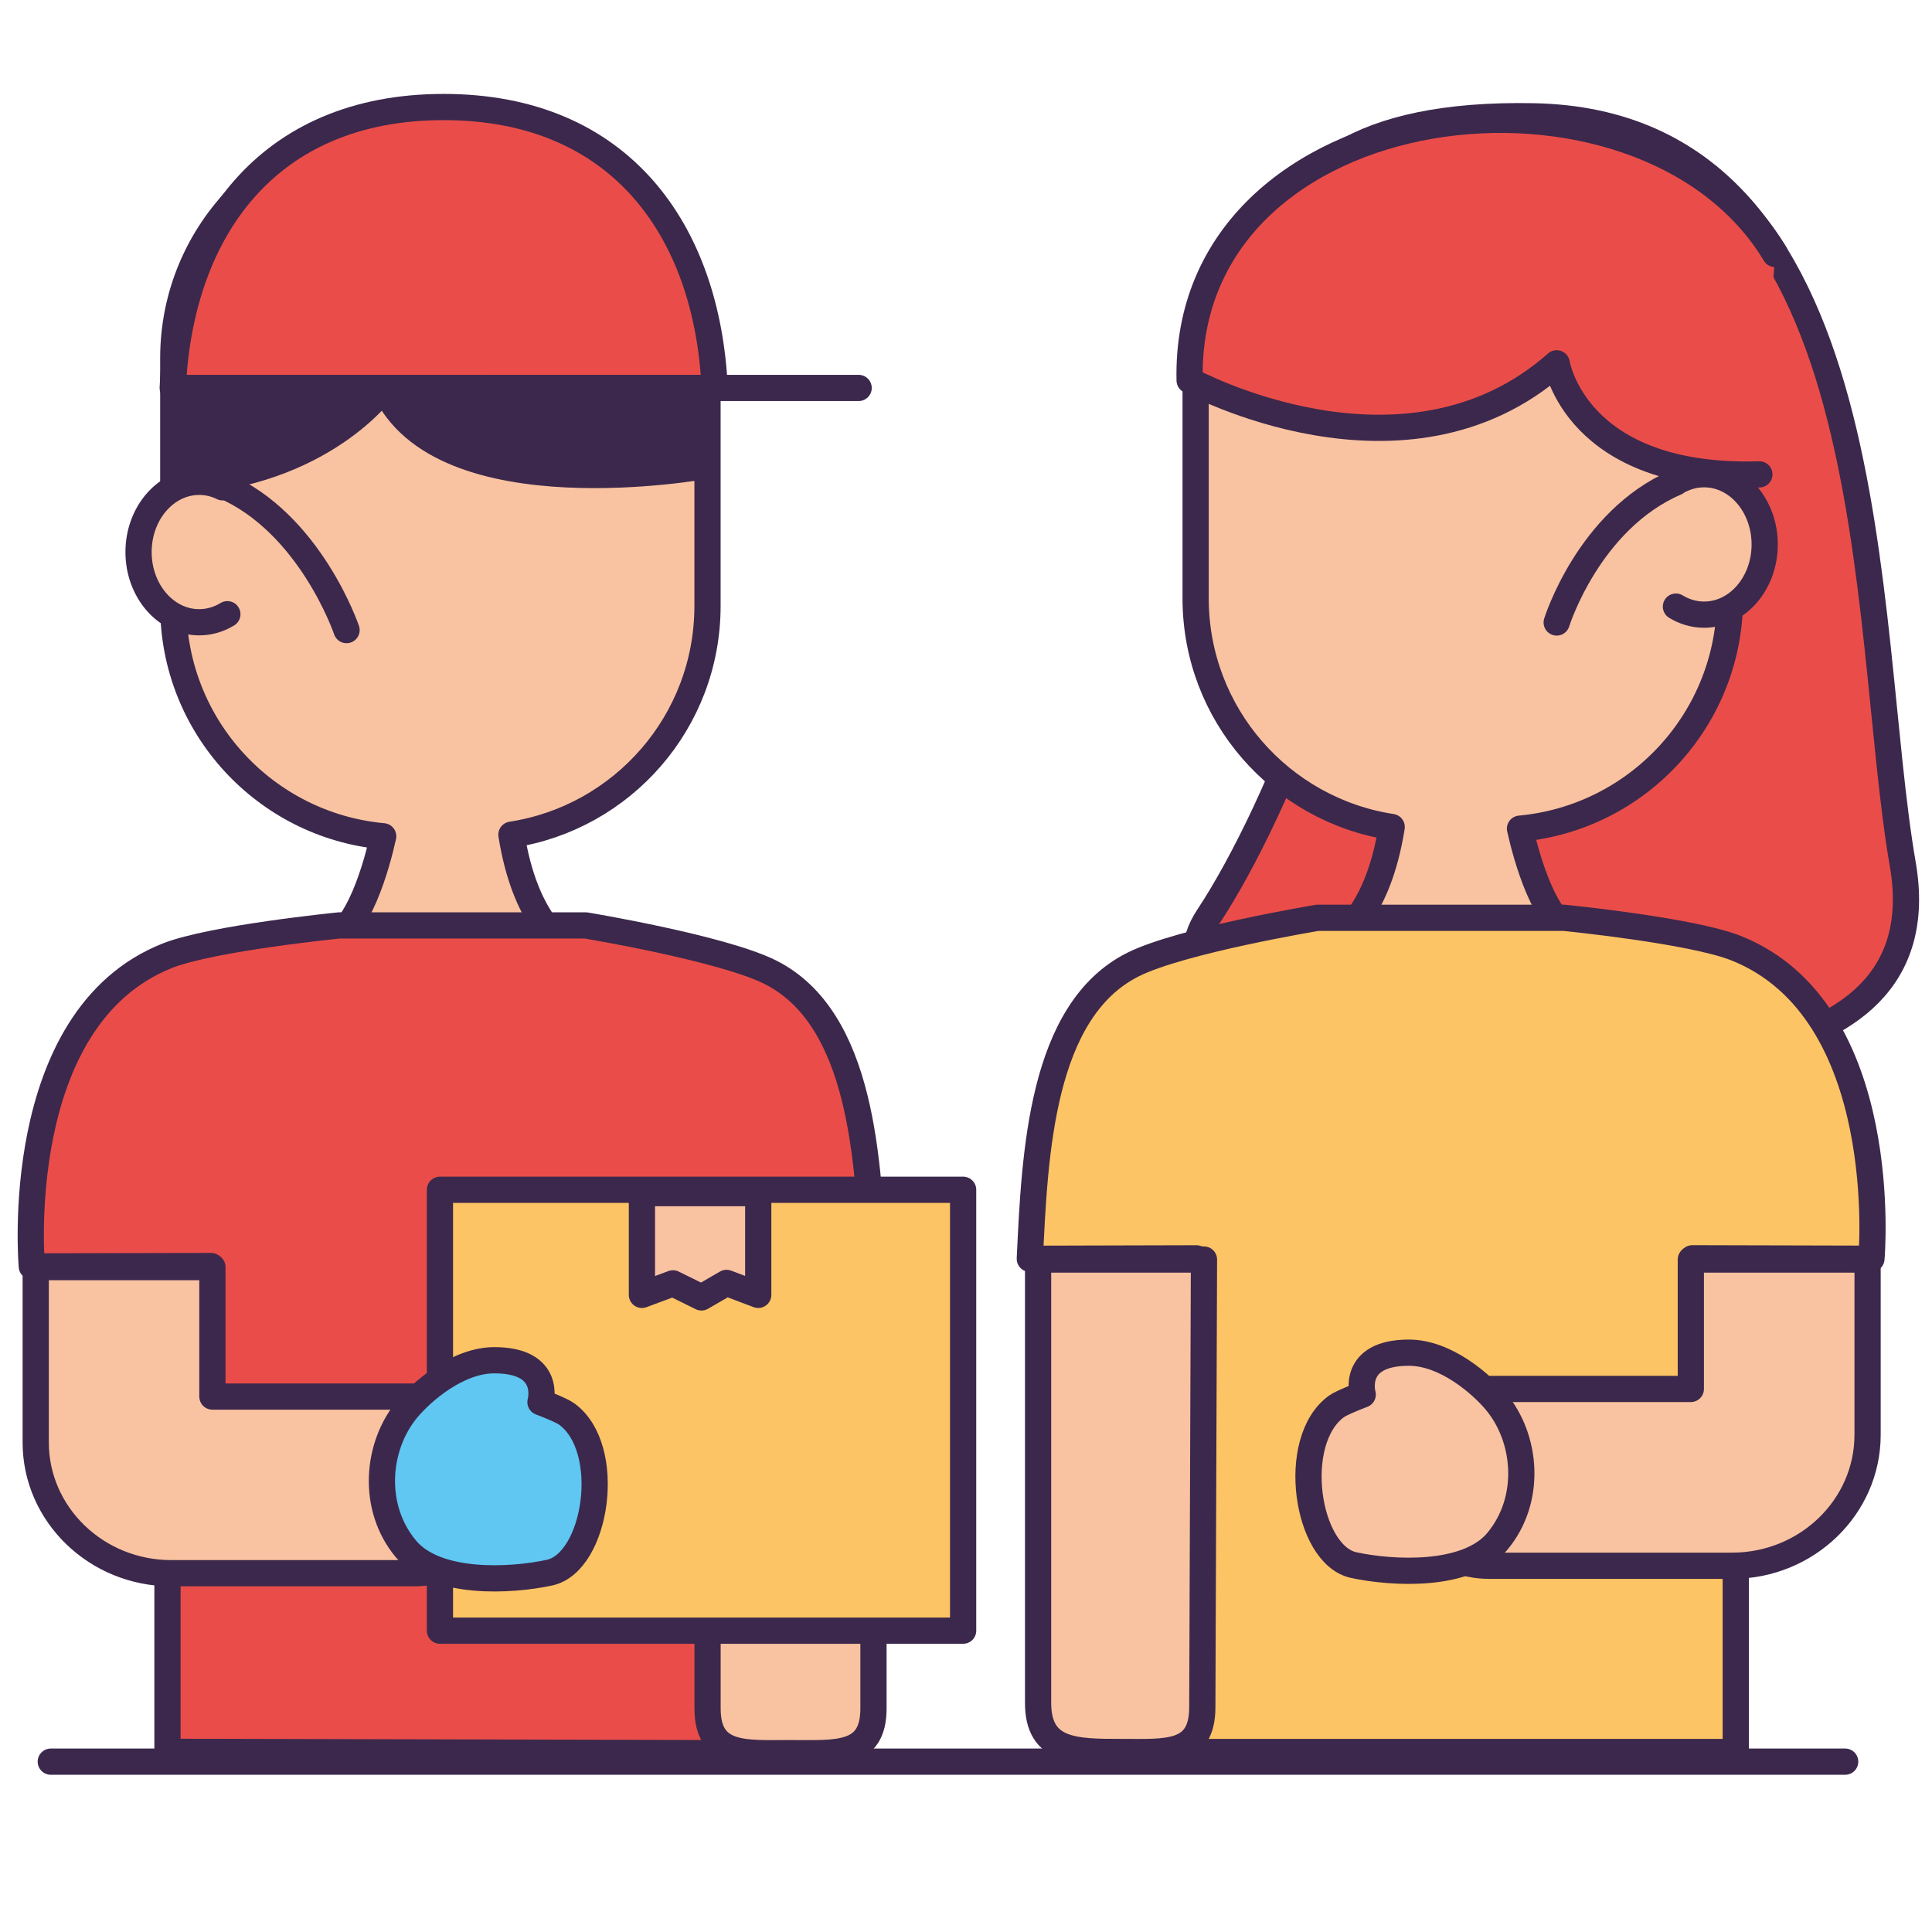 <svg xmlns="http://www.w3.org/2000/svg" viewBox="0 0 350 350"><defs><style>      .cls-1 {        fill: #3c284c;      }      .cls-1, .cls-2, .cls-3, .cls-4, .cls-5, .cls-6 {        stroke: #3c284c;        stroke-linecap: round;        stroke-linejoin: round;        stroke-width: 4.75px;      }      .cls-2 {        fill: #ea4d49;      }      .cls-3 {        fill: none;      }      .cls-4 {        fill: #f9c3a1;      }      .cls-5 {        fill: #60c6f2;      }      .cls-6 {        fill: #fcc464;      }    </style></defs><g><g id="Ebene_1"><g><g><path class="cls-2" d="M271.91,192.07c16.22.34,80.12,6.66,72.79-35.53-7.59-43.78-2.28-134.19-66.85-135.47-64.57-1.26-48.36,44.86-37.13,60.92,11.23,16.05-9.14,64.99-21.83,84.09-12.7,19.13,34.85,25.61,53.01,25.98Z"></path><path class="cls-6" d="M210.77,317.39v-129.78h103.68v129.78h-103.68Z"></path><path class="cls-4" d="M268.87,21.58h2.62c23.14,0,41.91,18.76,41.91,41.92v44.9c0,21.84-16.71,39.76-38.04,41.72,1.17,5.2,4.45,17.27,10.16,19.23h-42.58s6.72-3.98,9.18-19.53c-20.11-3.09-35.52-20.45-35.52-41.42v-42.43c0-23.14,32.75-44.91,52.26-44.38Z"></path><path class="cls-2" d="M318.73,85.94c-33.38,1-36.72-20.12-36.72-20.12-27.55,24.35-66.5,3.09-66.5,3.09-1.14-52.84,82.25-62.54,106.07-22.89"></path><path class="cls-4" d="M303.61,109.89c1.52.93,3.27,1.46,5.11,1.46,6.06,0,10.97-5.7,10.97-12.72s-4.91-12.72-10.97-12.72c-1.51,0-2.94.35-4.25.99"></path><path class="cls-3" d="M282.01,112.77s5.77-18.57,21.6-25.37"></path><path class="cls-6" d="M216.74,227.96l-30.18.08c.9-18.99,2.01-44.97,18.73-53.32,8.75-4.37,33.37-8.45,33.37-8.45h44.68s23.01,2.27,31.12,5.48c28.57,11.31,24.57,56.23,24.57,56.28l-32.45-.08"></path><g><path class="cls-4" d="M306.31,228.18v23.44h-36.64c-8.83,0-16,7.18-16,16.02s7.17,16.01,16,16.01h44.11c13.54,0,24.55-10.64,24.55-23.72v-31.75h-32.02Z"></path><path class="cls-4" d="M242.14,254.77c1.03-.74,4.73-2.13,4.73-2.13,0,0-2.18-7.59,8.36-7.59,6.73,0,13.17,5.75,15.71,8.76,5.7,6.75,6.61,17.93.28,25.46-5.46,6.49-18.91,5.79-25.99,4.26-8.57-1.86-11.67-22.56-3.1-28.76Z"></path></g><path class="cls-4" d="M188.06,228.18v80.35c0,8.84,6.72,8.86,15.03,8.86s14.72.68,14.72-8.14l.3-81.07h-30.05Z"></path></g><g><path class="cls-2" d="M134.02,317.61v-128.62H30.34v128.37l103.68.25Z"></path><path class="cls-4" d="M86.27,22.96h-12.97c-23.15,0-41.91,18.77-41.91,41.92v44.9c0,21.84,16.7,39.76,38.03,41.72-1.16,5.22-4.44,17.29-10.16,19.24h42.57s-6.71-3.98-9.18-19.53c20.11-3.08,35.52-20.45,35.52-41.43v-44.9c0-23.15-18.77-41.92-41.92-41.92Z"></path><path class="cls-1" d="M127.88,84.39s-48.09,8.81-58.28-14.11c0,0-11,15.66-37.31,17,0,0-.16-5.32,0-11.8.65-27.38,10.82-50.36,35.27-52.53,24.44-2.15,58.56,11.63,60.46,51.03l-.14,10.4Z"></path><path class="cls-4" d="M41.19,111.27c-1.52.93-3.27,1.46-5.11,1.46-6.06,0-10.98-5.7-10.98-12.72s4.92-12.72,10.98-12.72c1.5,0,2.94.34,4.24.99"></path><path class="cls-3" d="M62.78,114.15s-6.56-19.4-22.38-26.18"></path><g><path class="cls-2" d="M31.29,70.28c1.33-28.36,16.96-50.89,49.09-50.89s47.76,22.53,49.09,50.89H31.29Z"></path><line class="cls-3" x1="155.55" y1="70.28" x2="88.88" y2="70.28"></line></g><path class="cls-2" d="M128.05,229.35l30.18.07c-.9-18.99-2.01-44.97-18.73-53.32-8.76-4.37-33.38-8.45-33.38-8.45h-44.67s-23,2.28-31.11,5.48c-28.58,11.32-24.57,56.24-24.58,56.29l32.46-.07"></path><path class="cls-4" d="M128.18,228.04v81.46c0,8.84,6.73,8.1,15.03,8.1s15.03.74,15.03-8.1v-81.46h-30.05Z"></path><g><rect class="cls-6" x="79.7" y="215.54" width="94.78" height="79.87"></rect><polygon class="cls-4" points="116.29 216.15 116.29 234.58 121.91 232.49 127.08 235.04 131.62 232.41 137.36 234.58 137.36 216.15 116.29 216.15"></polygon></g><g><path class="cls-4" d="M38.48,229.55v23.45h36.64c8.84,0,16.01,7.17,16.01,16s-7.17,16-16.01,16H31.01c-13.53,0-24.54-10.64-24.54-23.69v-31.76h32.01Z"></path><path class="cls-5" d="M102.65,256.15c-1.03-.75-4.74-2.14-4.74-2.14,0,0,2.19-7.59-8.36-7.59-6.72,0-13.16,5.75-15.7,8.76-5.7,6.76-6.61,17.93-.28,25.46,5.45,6.5,18.9,5.79,25.98,4.26,8.56-1.86,11.67-22.56,3.1-28.75Z"></path></g></g><line class="cls-3" x1="9.2" y1="319.14" x2="334.27" y2="319.14"></line></g></g></g></svg>